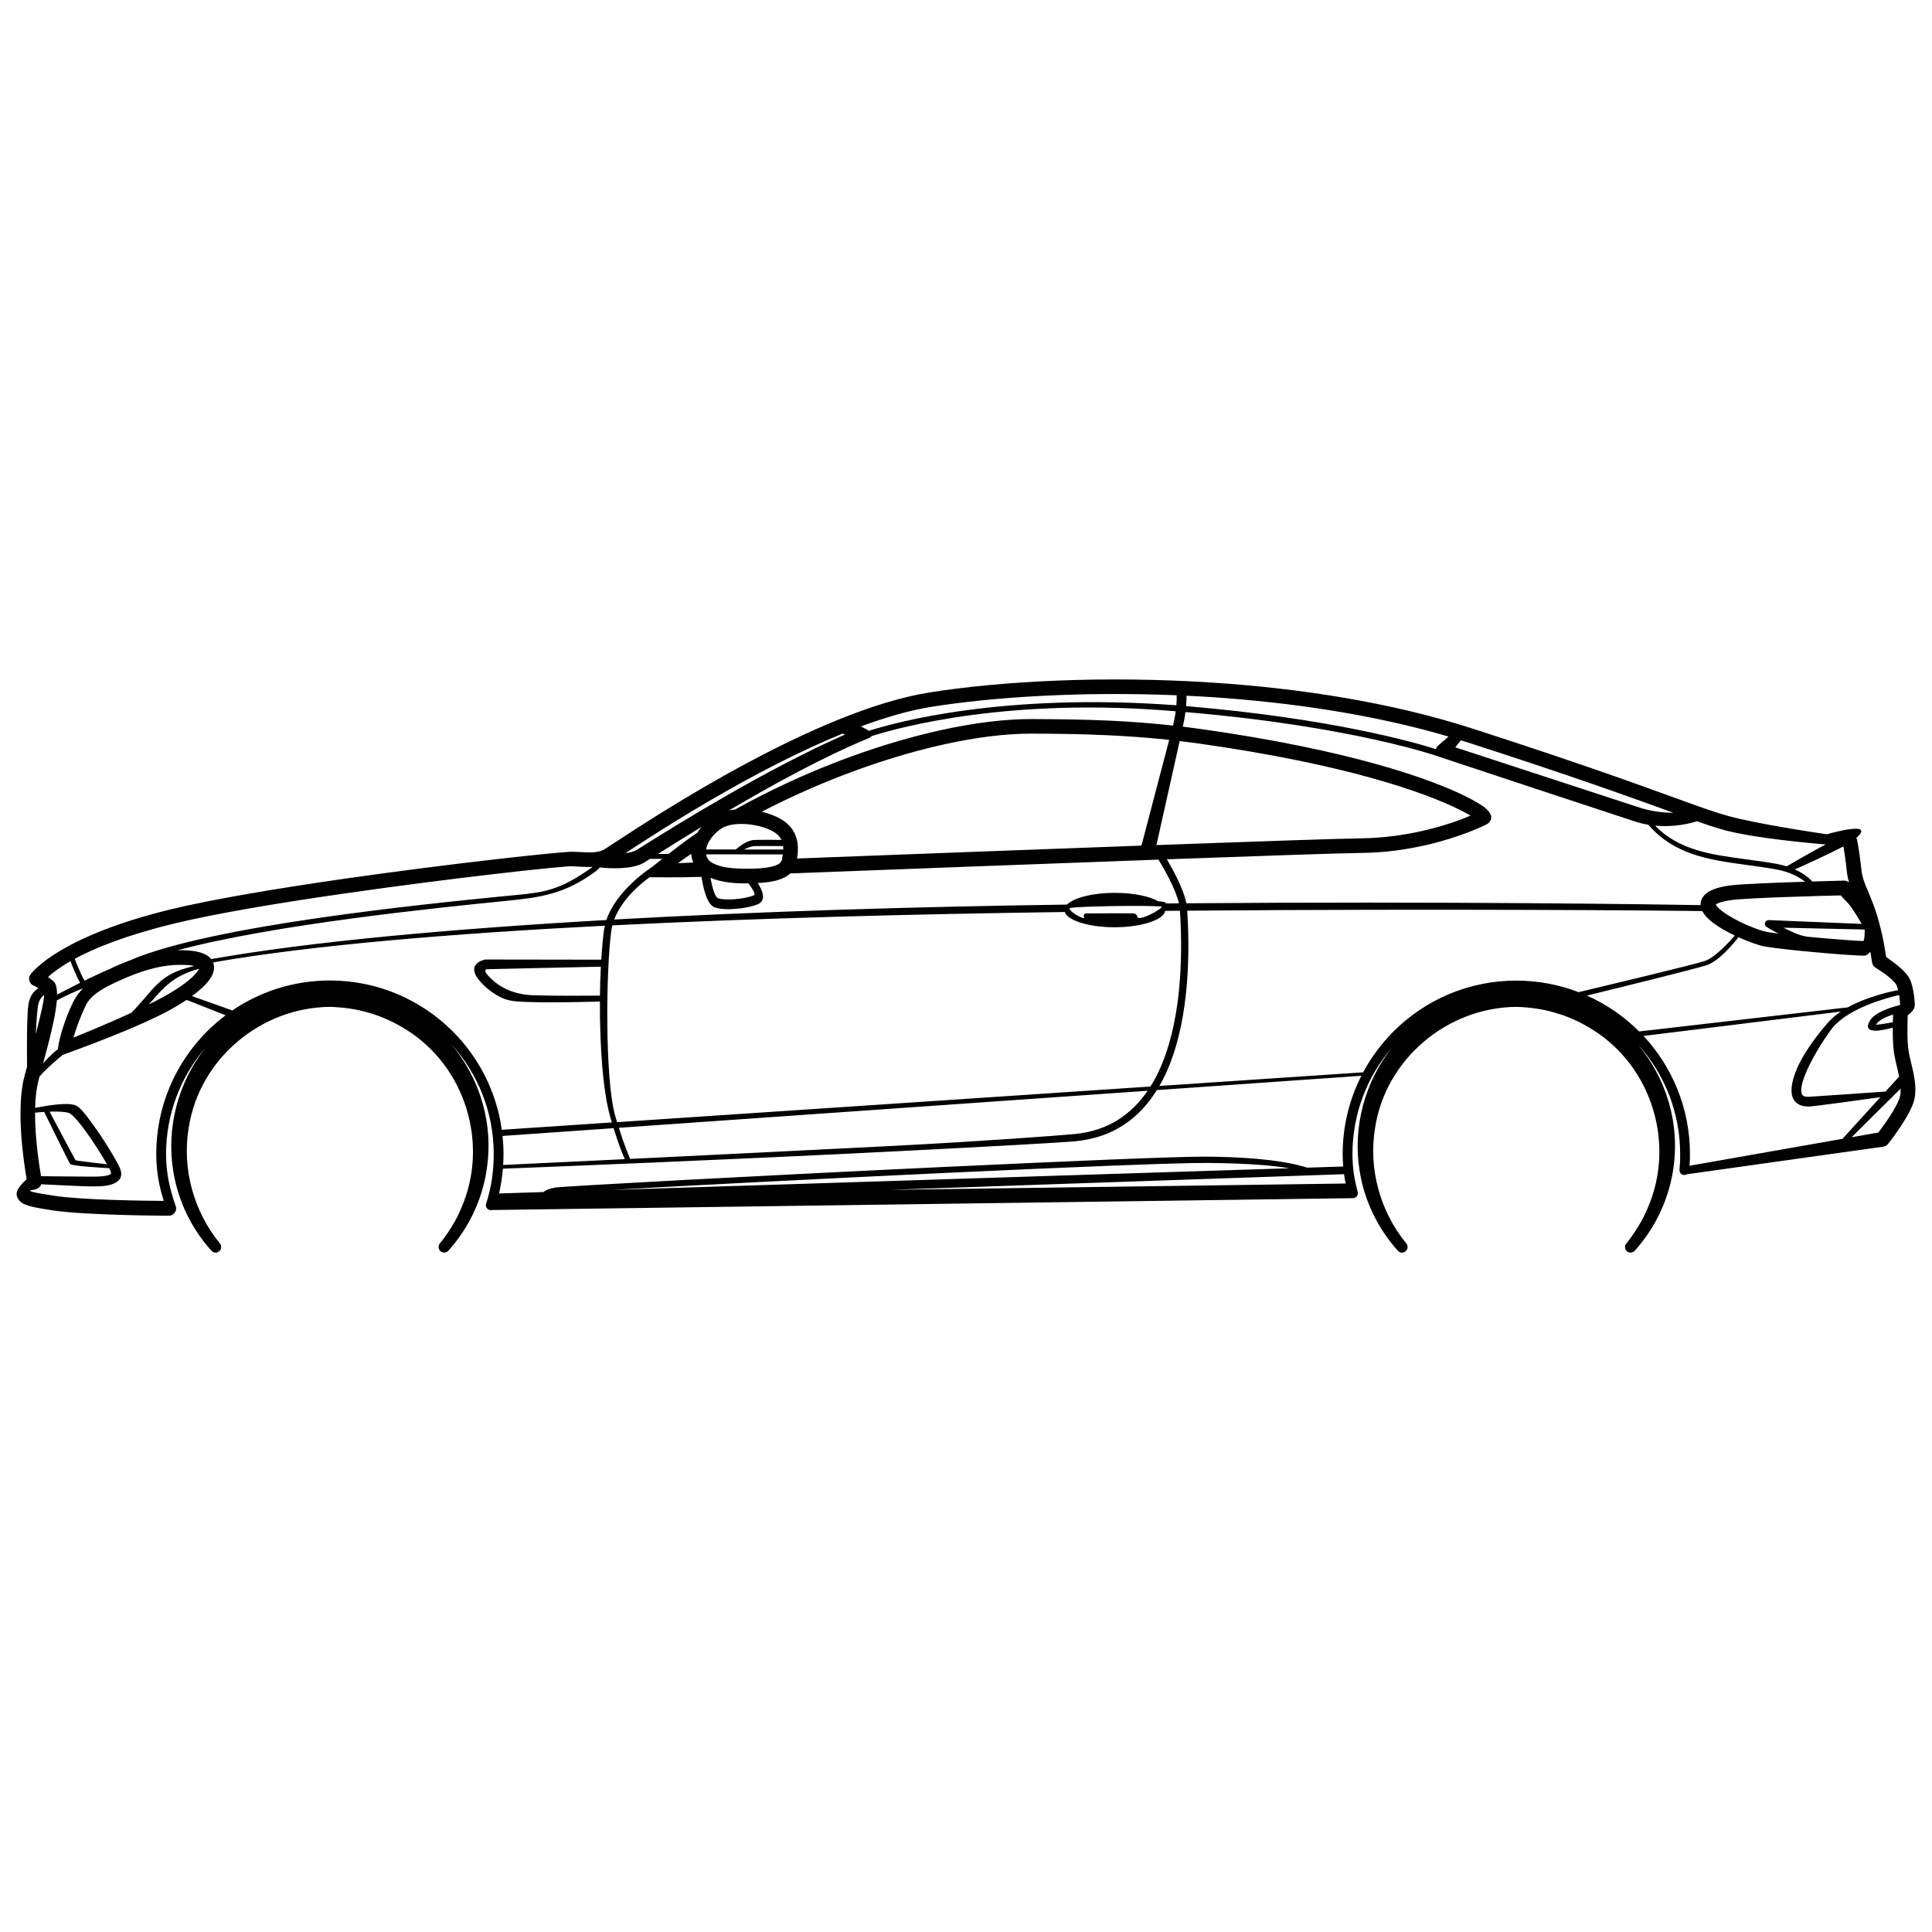 <?xml version="1.0" encoding="UTF-8"?>
<svg id="Layer_1" data-name="Layer 1" xmlns="http://www.w3.org/2000/svg" viewBox="0 0 1000 1000">
  <path d="m989.31,550.59c-.56-2.33-1.12-4.61-1.42-6.54-.86-5.43-.61-14.55-.46-18.51,1.62-1.22,3.65-3.14,3.65-5.17,0-.76-.05-3.55-.66-6.84-.3-1.88-.81-4.01-1.57-6.03-1.77-4.66-9.33-9.94-12.57-12.12-2.69-18.15-6.44-27.03-9.28-33.77-1.72-4.06-3.09-7.3-3.55-11.46-1.32-12.12-2.43-16.28-2.43-16.28l-.54.14c10.25-8.84-9.54-3.71-14.91-2.19-8.15-1.19-35.91-5.4-50.62-9.36-6.95-1.88-14.7-4.66-27.43-9.28-19.22-7-49.69-18.1-105.62-36.15-41.68-13.44-88.63-20.69-133.76-23.68-56.49-3.75-110.23-.81-147.04,5.07-58.41,9.28-140.15,62.82-163.02,77.78-3.14,2.08-5.17,3.4-5.58,3.6-1.37.72-2.87,1.09-4.5,1.27,0,0-.01,0-.01,0h0c-2.3.26-4.88.13-7.81-.05-1.17-.05-2.38-.1-3.9-.15-4.82-.2-62.42,5.98-119,14.1-33.77,4.87-67.23,10.45-89.14,15.77-56.43,13.79-70.84,31.64-72.31,33.57-.2.25-.35.56-.51.91-.76,1.93.15,4.16,2.13,4.92,0,0,.93.35,2.44,1.37-2.05,1.22-4.33,3.55-5.13,8.01-.95,5.52-.85,24.55-.76,32.55-.35,1.32-.76,2.84-1.37,5.12-4.56,17.04-.2,45.28,1.17,53.14-4.92,4.61-6.79,7.61-3.65,11.21,2.03,2.38,7.05,3.4,16.58,4.87,17.44,2.74,60.54,2.84,60.64,2.84,1.83,0,3.32-1.28,3.7-2.96.15-.45.17-.93.04-1.42-.06-.4-.18-.77-.35-1.12-1.39-4.1-2.59-8.16-3.44-12.35-.86-4.46-1.37-9.08-1.37-13.99,0-21.12,7.72-40.41,20.5-55.23-14.16,17.74-20.45,41.39-16.8,63.8,2.38,15.41,9.43,29.97,19.83,41.43,1.01,1.12,2.74,1.27,3.9.3,1.27-1.01,1.47-2.84.46-4.11-13.59-16.48-19.72-38.74-16.17-59.83,5.43-35.59,37.32-62.32,73.07-62.62,6.95.2,13.84,1.12,20.43,3.14,6.69,1.93,13.08,4.87,18.96,8.57,30.78,19.12,43.15,59.27,28.6,92.49-2.74,6.59-6.59,12.73-11.1,18.3-.91,1.17-.81,2.89.35,3.95s2.99.96,4.06-.2c10.34-11.46,17.39-26.01,19.77-41.43,3.96-24.43-3.56-47.99-18.23-65.5,13.67,15.02,21.98,35,21.98,56.93,0,4.46-.35,8.77-.96,13.03-.66,4.31-1.67,8.52-2.99,12.63-.41,1.32.35,2.79,1.67,3.19.42.13.85.13,1.26.05l445.5-6.13v-.04c.3.03.6.02.91-.06,1.37-.36,2.18-1.77,1.77-3.09-.81-3.14-1.52-6.29-1.98-9.53-.46-3.19-.71-6.54-.71-10.04,0-21.12,7.72-40.41,20.5-55.23-14.16,17.74-20.45,41.39-16.8,63.8,2.38,15.41,9.48,29.97,19.83,41.43,1.01,1.12,2.74,1.27,3.9.3,1.27-1.01,1.47-2.84.46-4.11-13.59-16.48-19.72-38.74-16.17-59.83,5.43-35.59,37.32-62.32,73.07-62.62,6.95.2,13.84,1.12,20.43,3.14,6.69,1.93,13.08,4.87,18.96,8.57,30.78,19.12,43.15,59.27,28.6,92.49-2.74,6.59-6.59,12.73-11.05,18.3-.96,1.17-.86,2.89.3,3.95s2.99.96,4.06-.2c10.34-11.46,17.39-26.01,19.83-41.43,3.93-24.37-3.57-47.88-18.18-65.39,13.61,15.01,21.88,34.94,21.88,56.82,0,1.47,0,2.79-.05,4.01-.1,1.37-.2,2.69-.3,4.01-.1,1.42.91,2.64,2.28,2.74.58.06,1.12-.09,1.57-.37l101.72-14.29c.91-.15,1.77-.61,2.38-1.42.05,0,11.86-14.91,13.64-23.12,1.32-6.08-.15-12.32-1.57-18.36Zm-13.34,14.39c-4.68.33-35.6,2.51-39.44,2.7-1.27.1-2.23-.05-2.89-.35-1.01-.51-1.37-1.72-1.32-3.4.1-2.38,1.06-5.43,2.43-8.67,4.16-10.04,12.27-21.55,14.1-23.68,9.05-10.37,28.93-15.36,34.15-16.55.4,2.42.47,4.43.48,5.18-3.28.76-12.94,3.39-15.67,8.17-4.32,7.52,7.06,4.89,11.89,3.51-.03,4.4.09,9.59.68,13.37.41,2.48.96,4.77,1.52,7.1.38,1.62.76,3.27,1.08,4.9l-7.02,7.72Zm3.77-35.86c-2.71.5-8.91,1.61-8.64,1.13,1.31-2.3,5.33-4.03,8.75-5.14-.04,1.03-.09,2.41-.12,4.01Zm2.01-18.95c.28.74.52,1.52.72,2.32-3.9.73-15.88,3.26-26.04,8.92l-108.01,12.47s-.02-.02-.03-.03c-7.73-7.73-16.88-14.04-26.99-18.55,17.07-4.18,55.87-13.75,61.83-15.68,6.27-2.01,13.62-10.71,16.61-14.51,5.6,2.53,11.01,4.39,13.81,4.83,6.44,1.01,15.26,1.98,23.78,2.74,13.34,1.27,26.01,2.08,27.43,1.98,1.23-.07,2.31-.9,3.25-2.09.3,1.76.59,3.61.86,5.59.2,1.27.96,2.28,1.98,2.84,1.32.76,9.53,5.93,10.8,9.18Zm-276.19,44.86l-105.46,7.05c1.05-1.83,2.06-3.71,2.98-5.66,11.88-25.17,13.09-59.27,11.43-85.05,136.05-1.11,247.54-.06,266.62.18.02.05.04.09.06.14,1.12,2.13,3.14,4.21,5.73,6.14,3.02,2.27,6.99,4.49,11.02,6.41-3.31,3.82-10.49,11.55-15.68,13.22-6.29,2.02-51.57,12.83-65.18,16.07-10.01-3.85-20.86-5.97-32.22-5.97-24.85,0-47.31,10.04-63.58,26.32-6.22,6.22-11.53,13.36-15.72,21.18Zm-9.84,53.1c.22,1.5.5,2.98.8,4.46l-236.17,3.28,235.34-8.11c.02.12.02.25.04.37Zm-379.52,7.78c38.21-2.17,109.21-5.82,173.97-8.85,62.16-2.89,118.5-5.22,134.52-5.12,22.84.15,35.8,1.57,42.67,2.75l-351.15,11.22Zm-56.07-27.95l57.46-4.02c2.68,8.6,4.69,13.56,5.79,16.04-32.19,1.56-56.52,2.73-62.95,3.01.11-1.85.19-3.72.19-5.61,0-3.18-.17-6.32-.49-9.41Zm66.04,11.88c-1.1-2.51-3.17-7.63-5.86-16.1l273.73-19.17c-8.37,12.23-20.49,20.78-37.86,22.41-8.01.76-46.8,3.7-94.01,6.14-44.3,2.24-95.87,4.78-136,6.73Zm-6.77-19.02c-.3-.98-.61-2.01-.92-3.07-5.48-18.86-4.82-76.01-2.08-95.98.13-.95.33-1.88.56-2.8,74.92-3.77,156.65-5.85,234.14-6.92,1.5,4.44,12.54,7.9,25.93,7.9s25.44-3.78,26.05-8.48c2.57-.02,5.12-.05,7.67-.07,1.63,25.35.5,58.86-11.11,83.39-1.25,2.65-2.65,5.18-4.16,7.59l-276.07,18.45Zm-289.38-38.26c-.04.19-.05.35-.07.52-1.67,1.26-4.44,3.61-7.64,7.35,3.18-11.74,6.44-24.12,7.12-32.63,5.03-2.66,9.61-4.7,13.5-6.26-2.13,2.28-3.88,4.7-5.11,7.23-6.54,13.49-7.81,23.78-7.81,23.78Zm-7.15,32.97c1.8,3.68,12.83,26.22,13.49,26.96.81,1.02,15.32,1.89,20.12,2.15.34.64.62,1.2.82,1.65.46,1.06-.1,1.62-1.06,1.93-2.13.71-5.48.81-8.32.81-5.23,0-21.03-.17-26.67-.23-.93-5.29-3.15-19.49-3.1-32.89,1.12-.11,2.8-.26,4.72-.39Zm2.8-.14c3.63-.13,7.51-.05,9.87.63,1.72.51,5.02,4.36,8.57,9.18,4.3,5.82,8.69,12.84,11.27,17.44-5.18-.6-16.08-1.88-16.24-2.08-.44-.57-10.58-19.72-13.48-25.17Zm18.7-54.94c2.79-5.73,9.48-9.33,18-13.13,8.72-3.9,19.22-7.86,30.68-7.91,3.31-.03,5.79.17,7.57.56-12.54,2.99-17.14,6.34-25.52,16.42-2.17,2.52-4.48,5.16-7.15,7.85-11.07,5.1-22.8,9.96-29.96,12.84,1.27-4.31,3.35-10.29,6.39-16.63Zm33.62-1.62c6.47-7.55,12-13.96,25.03-17.37-.17.4-.45.89-.89,1.45-2.74,3.7-8.87,8.21-16.48,12.47-2.57,1.45-5.47,2.96-8.57,4.5.31-.35.61-.71.91-1.05Zm28.7-24.59c-2.69-1.57-7.15-2.43-13.69-2.43-.39,0-.78.04-1.17.06,50.12-13.45,135.07-22.07,170.52-25.61,17.29-1.72,29.81-3.55,45.08-14.6,1.32-.93,2.34-1.84,2.99-2.67,5.74.59,16.93,1.12,23.02-2.55.58-.35,1.62-1,3.06-1.88l6.3-.02c-1.83,1.44-3.63,2.87-5.4,4.29h0s-18.2,11.5-23.53,27.37c-81.05,4.61-153.91,11.23-204.57,20.23-.65-.82-1.5-1.55-2.61-2.17Zm330.6-113.99c-41.53,18.25-88.13,47.41-103.39,56.94-2.03,1.27-3.45,2.18-4.36,2.74-1.5.89-3.57,1.41-5.85,1.68,18.1-11.87,66.18-43.06,112.53-61.94l1.07.57Zm12.42,1.77c.7-.29,1.13-.63,1.35-.99,15.3-4.83,71.95-20.17,157.06-12.9.15.01.29.03.44.04-.29,2.11-.74,4.58-1.38,7.38-11.52-1.27-22.49-2.04-32.93-2.55-14.4-.66-27.84-.76-40.21-.81-27.79-.1-64.19,8.06-100.65,22.06-17.99,6.93-35.98,15.31-52.98,24.8-1.02.09-2.03.21-3.01.39,21.96-12.95,48.75-27.7,72.32-37.41Zm295.97,9.94h0c11.35,3.76,85.05,28.2,100.65,33.26,2.32.76,4.61,1.3,6.84,1.68,13.36,15.3,30.54,18.03,50,20.68,5.27.71,10.65,1.42,16.02,2.38,7.79,1.43,12.58,4.39,15.09,6.42-15.02.48-33.84,1.21-39.33,2-6.44.91-10.39,2.59-12.47,4.66-1.71,1.71-2.38,3.54-2.23,5.45-21.61-.38-131.97-2.01-266.17-.95-1.52-7.54-7.03-17.55-10.12-22.77,49.71-1.8,89.63-3.16,100.44-3.29,12.52-.1,23.98-1.83,33.72-4.06,17.95-4.11,30.22-10.09,31.79-11,.76-.46,1.32-1.06,1.62-1.88l.05-.05c.05-.1.05-.2.1-.3.41-1.22.1-2.54-.66-3.5-.66-1.07-1.67-2.13-3.19-3.19-1.93-1.37-4.92-3.19-9.13-5.27-18-8.97-59.63-23.98-137.51-34.94-3.02-.43-5.99-.81-8.94-1.17.62-2.82,1.06-5.35,1.35-7.55,87.9,7.46,131.93,23.32,132.08,23.37Zm208.48,46.13c.4,2.23,1.02,6.24,1.75,12.84.23,2.15.64,4.05,1.17,5.86-.79-.68-1.8-1.03-2.8-.99-1.13.04-7.76.21-16.24.47-1.07-1.22-3.87-3.95-9.03-6.25,4.51-2.01,17.57-7.89,25.15-11.93Zm-62.55,33.68c-1.72-1.32-2.99-2.48-3.5-3.5,0,0-.05,0-.1.05-.02.02-.04.04-.05.05v-.05c.96-.91,3.45-1.77,8.06-2.43,8.21-1.17,47.66-2.23,56.74-2.43.76.86,1.88,2.08,3.55,3.8,2.16,2.24,5.28,7.44,7.29,10.95l-48.16-1.97c-1.88-.05-2.64,2.38-1.12,3.45,0,0,2.42,1.7,6.32,3.54-2.07-.27-4.02-.53-5.76-.8-4.41-.71-16.48-5.53-23.27-10.65Zm44.49,13.14c-5.01-.53-9.57-3.13-13.05-4.73l42.13.94c0,2.29-.16,5.9-.76,5.95-1.22.05-13.28-.76-26.27-1.98-.68-.06-1.37-.13-2.06-.19Zm-545.81-21.56c-2.23,1.01-6.19,1.77-10.09,2.08-3.5.25-6.79.15-8.52-.51-1.79-.68-3.15-6.28-3.94-10.56,3.51,1.43,8.63,2.72,15.91,2.86,1.3.02,2.54.01,3.74,0,1.71,2.29,3.99,5.67,2.9,6.13Zm-44.26-21.37l-5.48.03c5.3-3.34,13.13-8.27,22.57-14.02-.79.95-1.52,1.94-2.16,2.98-5.13,3.52-10.11,7.27-14.92,11.01Zm59.31-4.05c.06.58.09,1.18.07,1.79l-20.34-.02c1.68-.85,3.8-1.7,5.67-1.75,3.59-.12,11.59-.05,14.59-.01Zm-14.8-3.18c-3.71.11-7.7,3.19-9.68,4.94l-15.38-.02c.14-.84.37-1.69.72-2.54,1.01-2.38,2.74-4.61,4.77-6.44,1.62-1.42,3.35-2.54,5.02-3.09,3.5-1.27,8.21-1.37,12.88-.76,4.92.71,9.63,2.28,12.52,4.31,1.49,1.07,2.47,2.28,3.1,3.58-3.46-.04-10.6-.09-13.95.02Zm-32.76,7.2c.08,1.26.32,2.52.76,3.75.09.25.2.51.3.76l-7.91.31c2.22-1.64,4.52-3.24,6.85-4.81Zm25.96,7.65c-13.59-.2-16.68-4.21-16.73-4.21l-.05-.1c-.61-.71-1.01-1.42-1.27-2.13-.11-.31-.16-.64-.22-.96l39.72.05c-.13.9-.28,1.8-.46,2.69-.3,1.52-1.77,2.64-4.41,3.4-3.7,1.06-9.23,1.42-16.58,1.27Zm28.95-13.94c-.76-4.01-2.74-7.76-6.95-10.7-2.92-2.07-7.02-3.73-11.48-4.8,13.6-7.06,27.73-13.39,41.86-18.83,35.6-13.69,70.99-21.7,97.91-21.6,12.17.05,25.45.15,39.9.86,9.88.46,20.31,1.19,31.25,2.36l-14.36,54.74c-58.37,2.12-127.28,4.73-178.25,6.67.46-2.85.64-5.79.12-8.7Zm197.91-52.09c3.14.37,6.31.78,9.53,1.23,76.87,10.8,117.59,25.5,135.18,34.23,2.43,1.22,4.36,2.23,5.83,3.14-5.02,2.18-13.64,5.32-24.69,7.86-9.33,2.13-20.23,3.75-32.1,3.9-11.29.14-53.66,1.59-105.78,3.48l12.03-53.84Zm-274.38,70.49c.19,0,.34.03.56,0,1.24-.05,12.21.26,26.33-.2.79,5.28,2.69,14.21,6.73,15.77,2.48.96,6.59,1.17,10.75.81,4.41-.3,9.03-1.27,11.71-2.43,4.47-2,2.43-7.04-.08-10.94,4.05-.22,7.44-.68,10.17-1.48,2.83-.82,5.05-1.98,6.69-3.5,53.78-2.06,129.06-4.92,190.53-7.15,2.47,4,8.84,14.84,10.63,22.64-2.15.02-4.32.04-6.48.06-.48-.52-1.35-.89-2.61-.99-.46-.05-.96-.05-1.57-.1-4.51-2.64-12.93-4.41-22.56-4.41-11.05,0-20.48,2.33-24.29,5.68-.31.12-.58.3-.81.49v-.09c-77.44,1.06-159.1,3.54-234.01,7.73,4.1-10.87,14.33-19.03,18.31-21.88Zm224.88,20.59s.56.96-1.32.25c-2.28-.91-4.46-2.33-5.63-3.65-.3-.41-.56-.76-.61-1.01.1-.15.41-.25.91-.35,2.23-.41,11.71-.71,21.65-.91,10.34-.15,21.19-.1,24.85.2.07,0,.14.01.2.02v.54c-.23.21-.5.43-.81.66-2.79,2.13-7.86,4.51-10.04,4.72-1.42.15-1.52-.15-1.57-.46-.25-.86-.46-1.67-1.98-1.88-1.72-.15-24.49,0-24.54,0-.2,0-.41.05-.61.15-.61.3-.86,1.06-.51,1.72Zm383.85-37.56c-6.81,3.55-16.15,8.97-20.18,11.33-1.55-.48-3.23-.91-5.09-1.26-5.53-1.01-10.95-1.72-16.23-2.43-17.94-2.42-34.33-4.61-46.79-17.38,9.72.94,17.86-1.06,21.66-2.28,5.77,2.04,10.34,3.54,14.64,4.7,16.1,4.26,46.28,6.83,51.99,7.32Zm-80.03-16.85c.41.15.8.29,1.19.43-4.94.02-11-.57-17.47-2.67-14.35-4.66-76.87-25.1-95.38-31.18l2.9-3.64c1.13.35,2.26.69,3.38,1.05,55.72,17.95,86.15,29.05,105.37,36Zm-115.17-39.01l-5.66,4.93c-.35.36-.66.86-.81,1.42-.02.06-.04.11-.06.17-11.22-3.57-54.27-15.92-129.31-22.27.19-2.26.23-4.05.2-5.38,4.5.22,9.01.46,13.55.76,41.05,2.76,83.6,9.05,122.08,20.37Zm-267.5-15.4c32.3-5.13,77.8-7.98,126.8-5.96.04,1.16.04,2.88-.17,5.19-.2-.02-.39-.03-.58-.05-89.18-6.5-144.67,8.82-158.6,13.27-.51-.39-1.12-.76-1.78-1.1l-2.29-1.19c12.73-4.72,25.17-8.35,36.62-10.17Zm-392.36,112.26c21.6-5.27,54.81-10.8,88.43-15.62,56.23-8.11,113.07-14.25,117.69-14.1,1.17.05,2.48.15,3.75.2,2.51.12,4.8.23,6.98.16-1.42,1.04-3.6,2.54-6.38,4.3-14.3,9.13-23.12,9.23-38.69,10.75-41.85,4.17-152.3,15.16-194.22,33.22-2.84,1.06-5.57,2.19-8.14,3.34-.93.41-1.81.85-2.69,1.3v-.03s-5.04,2.15-12.9,5.98c-1.99-3.52-4-8.64-5.01-11.33,10.26-5.53,26.34-12.12,51.17-18.17Zm-53.4,19.42c1.04,2.8,2.98,7.66,4.96,11.21-3.54,1.75-7.57,3.8-11.9,6.1,0-3.27-.54-5.72-1.88-6.91-1.01-.91-1.98-1.62-2.84-2.23,2.2-2.01,5.86-4.86,11.65-8.17Zm-13.63,17.42c-.07,3.13-1.97,11.16-4.39,20.42.36-6.4.8-12.4,1.25-14.97.56-3.04,2.07-4.65,3.14-5.45Zm59.48,97.38c.64,3.12,1.47,6.19,2.41,9.27-9.55-.06-42.49-.43-56.87-2.68-7.71-1.22-11.61-1.88-12.02-2.38-.91-1.06,2.18.1,4.56-2.08.46-.41.78-.93.98-1.47,6.46.33,21.99,1.12,26.5,1.12,3.19,0,7.05-.1,9.89-1.06,4.06-1.37,6.29-3.95,4.11-8.82-1.67-3.65-7.81-13.99-13.69-22.01-4.11-5.58-6.74-9.43-9.68-10.29-4.59-1.34-14.83.42-20.35,1.54.14-5.2.66-10.19,1.79-14.36.1-.41.27-1.07.49-1.89,3.9-4.47,9.31-9.02,12-11.17.31-.08.64-.21,1-.38,3.25-1.27,37.78-13.44,55.93-23.68,2.56-1.45,4.96-2.94,7.19-4.44l20.21,7.97c-3.39,2.55-6.6,5.33-9.6,8.33-16.28,16.28-26.32,38.74-26.32,63.53,0,5.27.56,10.19,1.47,14.96Zm151.96-78.49c-16.28-16.28-38.74-26.32-63.53-26.32-18.74,0-36.13,5.72-50.52,15.51l-20.9-7.44c3.83-2.8,6.93-5.59,8.86-8.18,1.67-2.23,2.59-4.51,2.59-6.69-.02-.91-.19-1.76-.49-2.56,50.35-8.83,122.5-14.9,202.75-19-.16.71-.3,1.42-.4,2.14-.6,4.34-1.08,9.61-1.44,15.45-7.64-.05-59.67-.09-59.81-.09l-.46.05s-10.65,2.03-2.33,11.41c2.89,3.25,6.49,6.14,11.05,8.32,4.46,2.18,9.79,2.08,16.17,2.28,10.2.34,28.93-.14,34.68-.31-.12,22.17,1.44,46.38,5.48,60.24.24.81.47,1.57.7,2.34l-56.96,3.81c-2.77-19.77-11.95-37.49-25.42-50.97Zm76.24-18.49c-5.69.05-24.29.17-34.46-.17-5.68-.2-10.34-1.42-14.25-3.3-3.85-1.83-6.95-4.36-9.43-7.15-2.03-2.28-.96-2.89-.56-3.04,4.3-.09,51.9-1.2,59.15-1.31-.24,4.73-.39,9.78-.46,14.96Zm384.42,82.03c0,2.19.12,4.32.29,6.42l-18.71.6c-4.36-1.51-18.98-5.46-51.86-5.7-16.17-.1-72.46,2.38-134.62,5.27-92.38,4.31-197.6,9.99-202.41,10.7-3.16.48-5.16,1.35-6.44,2.36l-22.91.73c.49-2.16.91-4.36,1.25-6.59.32-2.07.57-4.14.74-6.24,14.58-.52,120.51-4.77,201.93-8.92,47.21-2.38,86.2-4.51,94.31-5.27,19.84-1.86,33.29-12.06,42.27-26.49l105.84-7.41c-6.18,12.19-9.68,25.96-9.68,40.55Zm155.71-61.15l102.16-12.62c-2.53,1.7-4.85,3.63-6.77,5.82-1.98,2.28-11.56,13.29-16.02,23.83-1.57,3.8-2.64,7.4-2.74,10.45-.2,3.75,1.01,6.64,4.16,8.16,1.42.66,3.14.96,5.32.86,2.68-.12,27.27-3.52,36.49-4.8l-19.6,21.55-79.18,13.94c.04-.6.11-1.21.13-1.8.1-1.52.1-2.94.1-4.26,0-23.61-9.12-45.1-24.04-61.15Zm132.81,31.08c-1.22,5.43-8.67,15.52-11.26,18.91l-13.85,2.44,25.4-25.18c.03,1.34-.04,2.62-.29,3.82Z"/>
</svg>